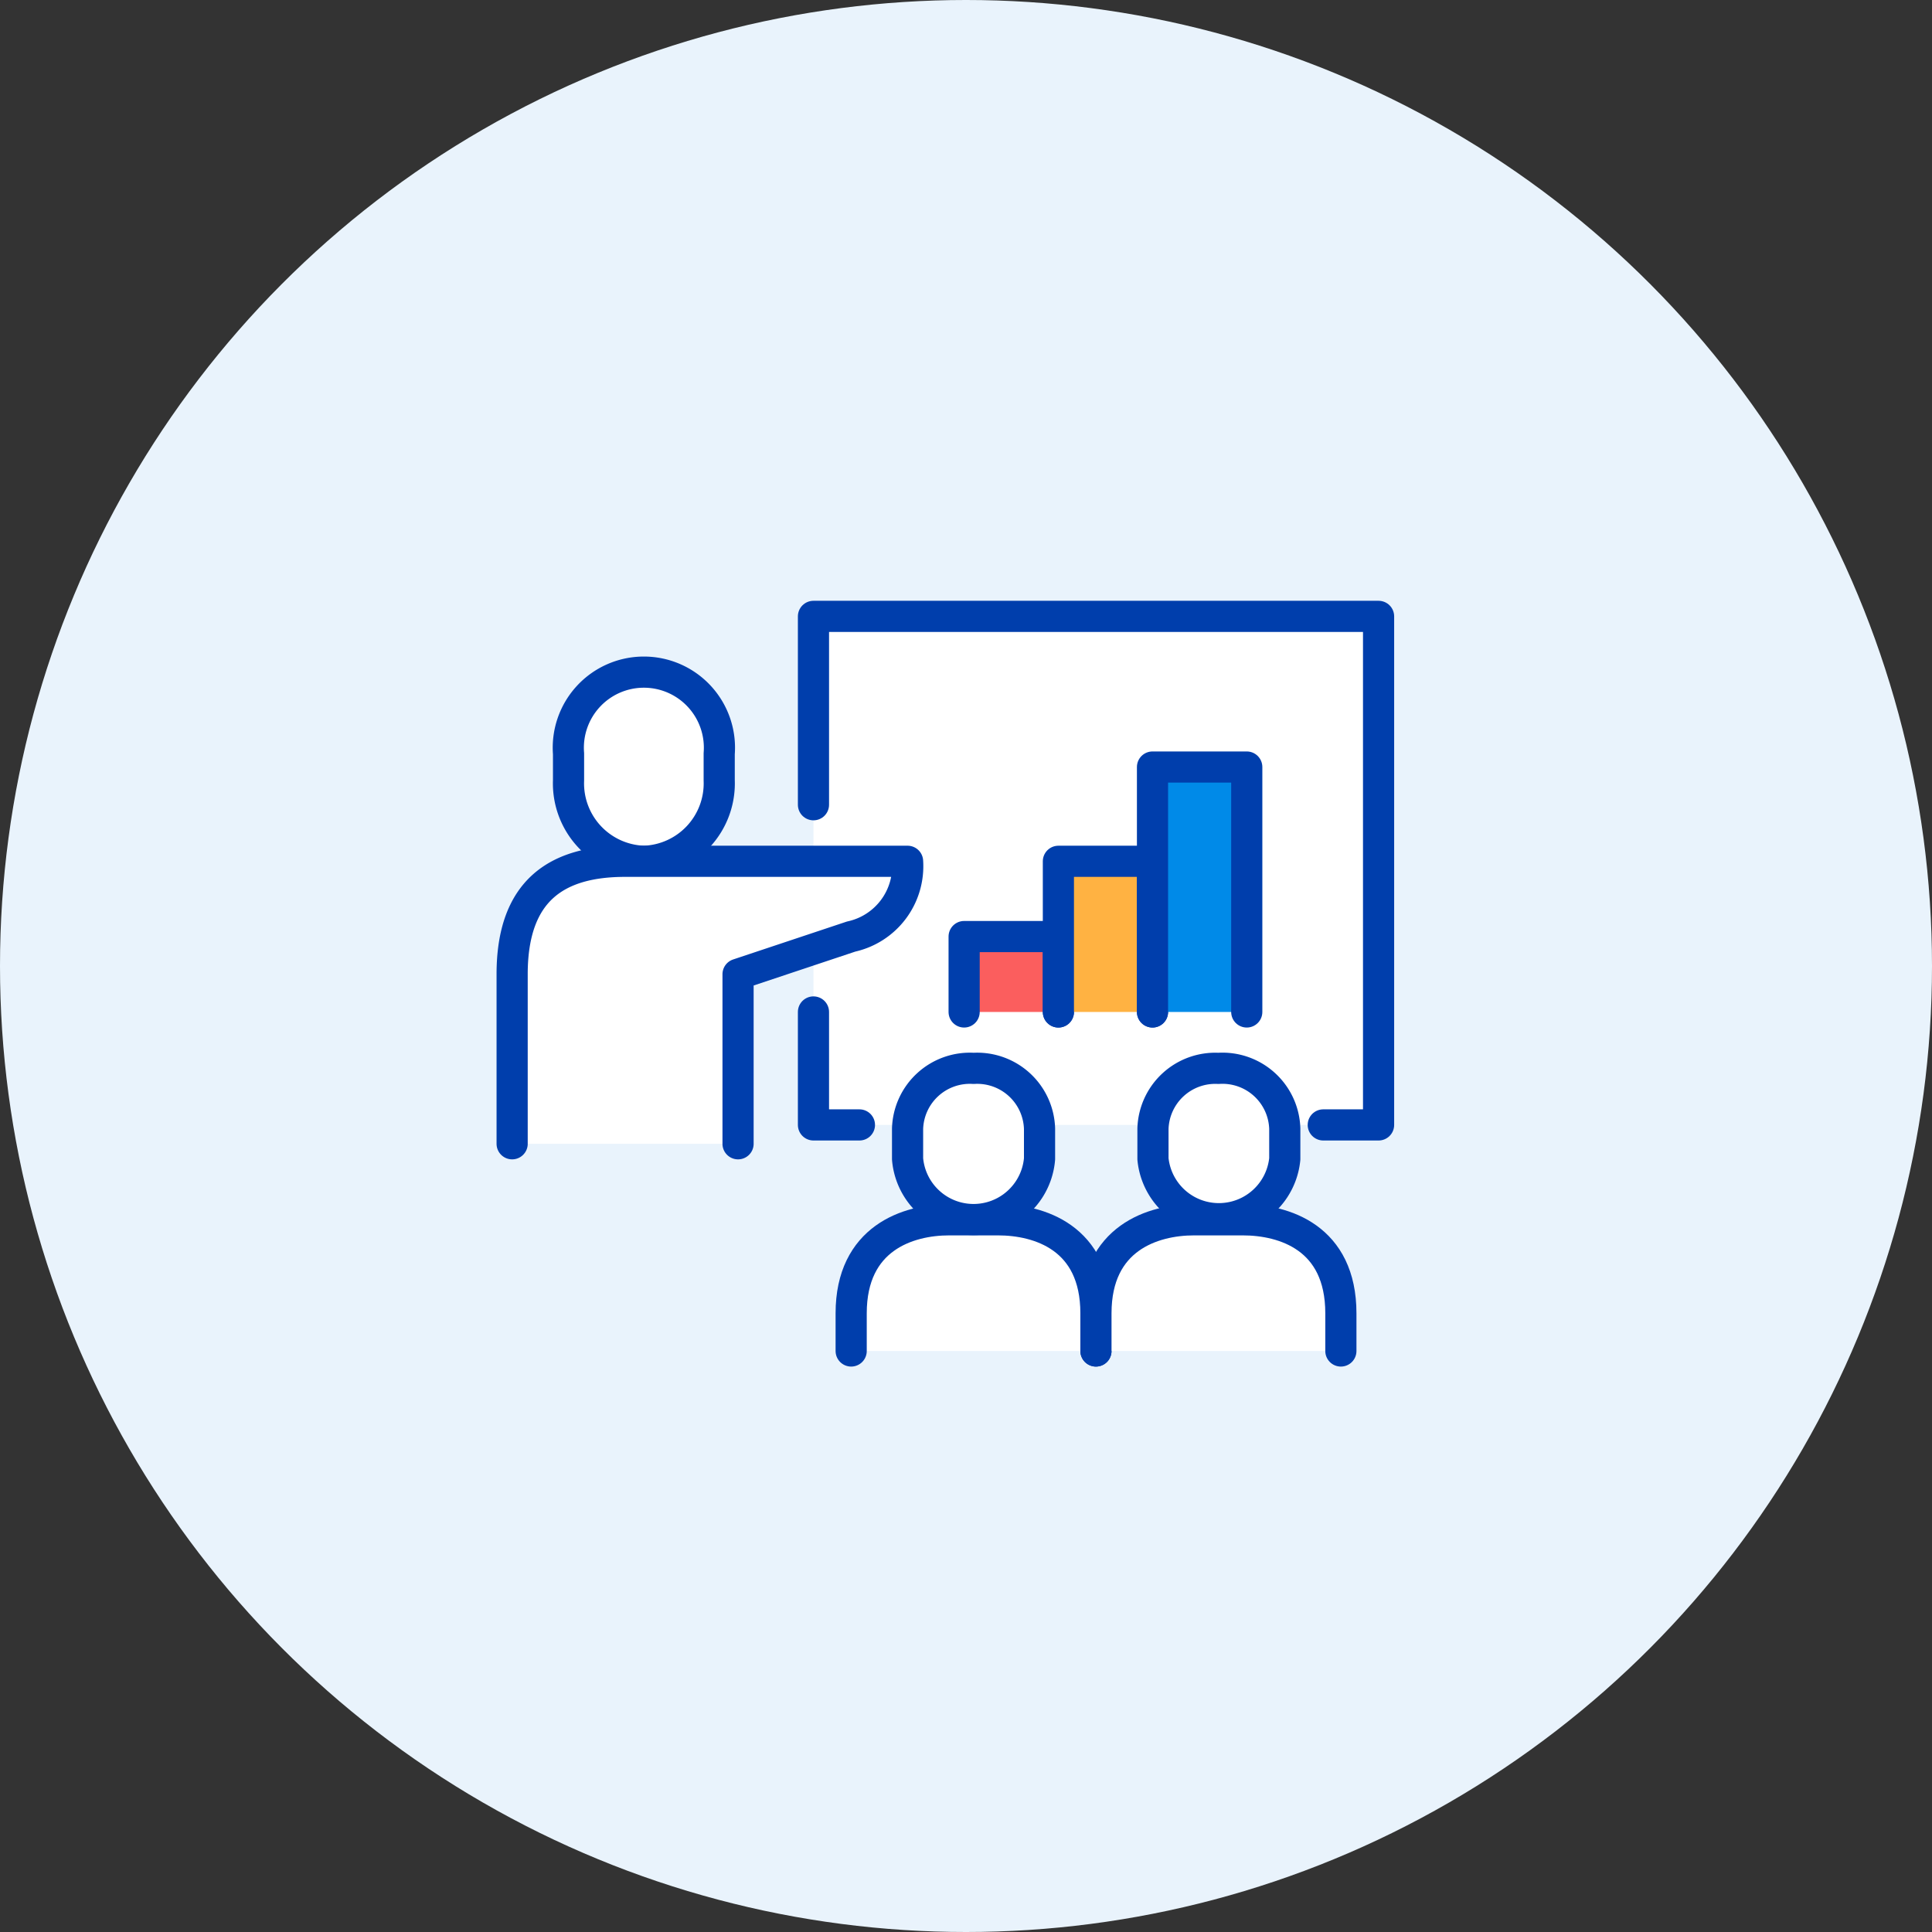 <svg xmlns="http://www.w3.org/2000/svg" viewBox="0 0 124 124"><rect x="0" y="0" width="124" height="124" fill="#333333" stroke="none"/><defs><style>.cls-1{fill:#e9f3fc;}.cls-2,.cls-7{fill:#fff;}.cls-3{fill:#fb5e5e;}.cls-3,.cls-4,.cls-5,.cls-6,.cls-7{stroke:#003eac;stroke-linecap:round;stroke-linejoin:round;stroke-width:2px;}.cls-4{fill:#ffb242;}.cls-5{fill:#008ae8;}.cls-6{fill:none;}</style></defs><g id="レイヤー_2" data-name="レイヤー 2"><g id="レイヤー_1-2" data-name="レイヤー 1"><circle class="cls-1" cx="62" cy="62" r="62"/><rect class="cls-2" x="52.21" y="39.56" width="36.66" height="32.64"/><polyline class="cls-3" points="61.88 64.95 61.88 60.11 67.93 60.11 67.93 64.95"/><polyline class="cls-4" points="67.93 64.95 67.93 55.28 73.97 55.28 73.97 64.95"/><polyline class="cls-5" points="73.97 64.95 73.97 49.23 80.02 49.23 80.02 64.95"/><polyline class="cls-6" points="55.16 72.2 52.21 72.2 52.21 64.95"/><polyline class="cls-6" points="52.21 51.65 52.21 39.56 88.48 39.56 88.48 72.2 84.93 72.2"/><path class="cls-7" d="M41.33,55.28a5,5,0,0,0,4.83-5.19V48.37a4.85,4.85,0,1,0-9.67,0v1.72A5,5,0,0,0,41.33,55.28Z"/><path class="cls-7" d="M47.37,73.41V62.53s6-2,7.26-2.42a4.62,4.62,0,0,0,3.62-4.83H40.12c-4.33,0-7.25,1.82-7.25,7.25V73.41"/><path class="cls-7" d="M70.34,86.71V84.29c0-4.87-3.65-6-6.28-6H60.91c-2.63,0-6.28,1.17-6.28,6v2.42"/><path class="cls-7" d="M62.49,68.57a4,4,0,0,0-4.24,3.87v1.94a4.25,4.25,0,0,0,8.47,0V72.44A4,4,0,0,0,62.49,68.57Z"/><path class="cls-7" d="M86.06,86.71V84.29c0-4.87-3.65-6-6.29-6H76.63c-2.63,0-6.29,1.17-6.29,6v2.42"/><path class="cls-7" d="M78.2,68.57A4,4,0,0,0,74,72.44v1.94a4.25,4.25,0,0,0,8.46,0V72.44A4,4,0,0,0,78.2,68.57Z"/></g></g></svg>